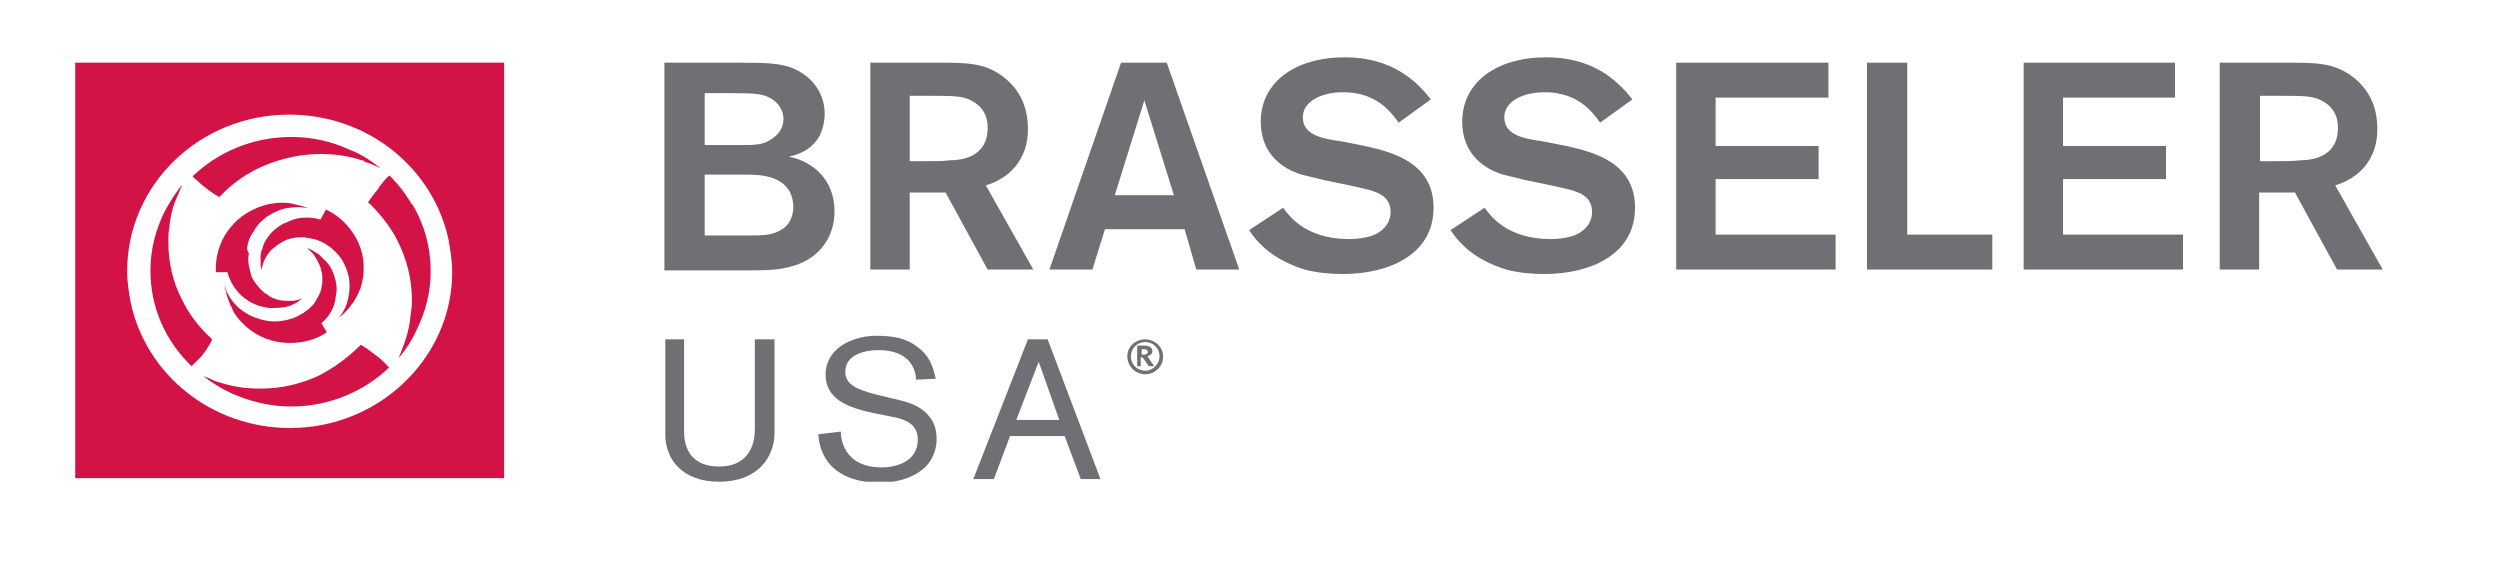 <?xml version="1.0" encoding="utf-8"?>
<!-- Generator: Adobe Illustrator 29.4.0, SVG Export Plug-In . SVG Version: 9.03 Build 0)  -->
<svg version="1.0" id="Layer_1" xmlns="http://www.w3.org/2000/svg" xmlns:xlink="http://www.w3.org/1999/xlink" x="0px" y="0px"
	 viewBox="0 0 279.2 62.6" style="enable-background:new 0 0 279.2 62.6;" xml:space="preserve">
<style type="text/css">
	.st0{clip-path:url(#SVGID_00000057844615280097018440000011283924877831294893_);fill:#706F73;}
	.st1{clip-path:url(#SVGID_00000057844615280097018440000011283924877831294893_);fill:#D31245;}
</style>
<g>
	<defs>
		<rect id="SVGID_1_" x="8.4" y="6.4" width="257.8" height="47.4"/>
	</defs>
	<clipPath id="SVGID_00000063628755095765842820000013117947789400934020_">
		<use xlink:href="#SVGID_1_"  style="overflow:visible;"/>
	</clipPath>
	<path style="clip-path:url(#SVGID_00000063628755095765842820000013117947789400934020_);fill:#706F73;" d="M74.2,7h8.5
		c3.2,0,4,0.1,5.2,0.4c2.4,0.7,4.2,2.7,4.2,5.3c0,1-0.3,2.3-1,3.1c-0.7,0.9-1.7,1.4-3,1.7c2.6,0.5,5.1,2.5,5.1,6.1
		c0,2.6-1.4,5-4.3,6c-1.5,0.5-2.7,0.6-5.4,0.6h-9.3V7z M78.7,10.5v5.7h1.5c1.2,0,2.2,0,2.7,0c1.1,0,2.2,0,3-0.5
		c0.9-0.5,1.6-1.3,1.6-2.4c0-0.9-0.5-1.8-1.4-2.3c-0.9-0.5-1.4-0.6-4.7-0.6H78.7z M78.7,19.5v6.8H83c2.6,0,3.3,0,4.5-0.8
		c0.6-0.4,1.1-1.3,1.1-2.4c0-0.5-0.1-1.1-0.4-1.7c-1.1-1.9-3.6-1.9-5.1-1.9L78.7,19.5z"/>
	<path style="clip-path:url(#SVGID_00000063628755095765842820000013117947789400934020_);fill:#706F73;" d="M97.2,7h7.6
		c3.2,0,5.3,0,7.4,1.7c1.5,1.2,2.6,3,2.6,5.7c0,4.4-3.3,5.9-4.7,6.3l5.3,9.4h-5.1l-4.7-8.6h-4v8.6h-4.4V7z M101.6,10.7V18h1.6
		c1.5,0,2.1,0,2.9-0.1c1,0,4.2-0.2,4.2-3.6c0-0.5,0-2.2-1.9-3.1c-0.9-0.5-2.1-0.5-4.7-0.5H101.6z"/>
	<path style="clip-path:url(#SVGID_00000063628755095765842820000013117947789400934020_);fill:#706F73;" d="M132.3,25.6h-8.9
		l-1.4,4.5h-4.8l8-23.1h5.1l8.1,23.1h-4.8L132.3,25.6z M131.1,21.8l-3.3-10.6l-3.3,10.6H131.1z"/>
	<path style="clip-path:url(#SVGID_00000063628755095765842820000013117947789400934020_);fill:#706F73;" d="M143.3,23.2
		c0.6,0.8,2.4,3.5,7.4,3.5c0.8,0,1.7-0.1,2.6-0.4c1.7-0.7,2-1.9,2-2.6c0-1.5-1-2-1.8-2.3c-0.5-0.2-0.6-0.2-2.8-0.7l-2.9-0.6
		c-1.5-0.4-2.3-0.5-3-0.8c-1.1-0.4-4-1.8-4-5.7c0-4.4,3.8-7.2,9.4-7.2c5.1,0,7.9,2.5,9.6,4.7l-3.6,2.6c-0.8-1.1-2.4-3.4-6.2-3.4
		c-2.4,0-4.5,1-4.5,2.8c0,2,2.2,2.4,4.4,2.7l2.5,0.5c3.2,0.7,7.7,1.9,7.7,6.9c0,5.3-5.1,7.4-10.1,7.4c-1.3,0-2.8-0.1-4.3-0.5
		c-1.6-0.5-4.4-1.6-6.2-4.4L143.3,23.2z"/>
	<path style="clip-path:url(#SVGID_00000063628755095765842820000013117947789400934020_);fill:#706F73;" d="M165.8,23.2
		c0.6,0.8,2.4,3.5,7.4,3.5c0.8,0,1.7-0.1,2.6-0.4c1.7-0.7,2-1.9,2-2.6c0-1.5-1-2-1.8-2.3c-0.5-0.2-0.6-0.2-2.8-0.7l-2.9-0.6
		c-1.5-0.4-2.3-0.5-3-0.8c-1.1-0.4-4-1.8-4-5.7c0-4.4,3.8-7.2,9.4-7.2c5.1,0,7.9,2.5,9.6,4.7l-3.6,2.6c-0.8-1.1-2.4-3.4-6.2-3.4
		c-2.4,0-4.5,1-4.5,2.8c0,2,2.2,2.4,4.4,2.7l2.5,0.5c3.2,0.7,7.7,1.9,7.7,6.9c0,5.3-5.1,7.4-10.1,7.4c-1.3,0-2.8-0.1-4.3-0.5
		c-1.6-0.5-4.4-1.6-6.2-4.4L165.8,23.2z"/>
	<polygon style="clip-path:url(#SVGID_00000063628755095765842820000013117947789400934020_);fill:#706F73;" points="191.6,10.9 
		191.6,16.3 203.1,16.3 203.1,20 191.6,20 191.6,26.2 205,26.2 205,30.1 187.2,30.1 187.2,7 204.2,7 204.2,10.9 	"/>
	<polygon style="clip-path:url(#SVGID_00000063628755095765842820000013117947789400934020_);fill:#706F73;" points="213,26.2 
		222.5,26.2 222.5,30.1 208.5,30.1 208.5,7 213,7 	"/>
	<polygon style="clip-path:url(#SVGID_00000063628755095765842820000013117947789400934020_);fill:#706F73;" points="230.4,10.9 
		230.4,16.3 241.9,16.3 241.9,20 230.4,20 230.4,26.2 243.8,26.2 243.8,30.1 226,30.1 226,7 242.9,7 242.9,10.9 	"/>
	<path style="clip-path:url(#SVGID_00000063628755095765842820000013117947789400934020_);fill:#706F73;" d="M247.9,7h7.6
		c3.2,0,5.3,0,7.4,1.7c1.5,1.2,2.6,3,2.6,5.7c0,4.4-3.3,5.9-4.7,6.3l5.3,9.4h-5.1l-4.7-8.6h-4v8.6h-4.4V7z M252.4,10.7V18h1.6
		c1.5,0,2.1,0,2.9-0.1c1,0,4.2-0.2,4.2-3.6c0-0.5,0-2.2-1.9-3.1c-0.9-0.5-2.1-0.5-4.7-0.5H252.4z"/>
	<path style="clip-path:url(#SVGID_00000063628755095765842820000013117947789400934020_);fill:#706F73;" d="M127.9,41.8
		c-1.1,0-2-0.9-2-2c0-1.1,0.9-1.9,2-1.9c1.1,0,2,0.9,2,1.9C129.9,40.9,129,41.8,127.9,41.8 M127.9,38.2c-0.9,0-1.6,0.7-1.6,1.6
		c0,0.9,0.7,1.6,1.6,1.6c0.9,0,1.6-0.8,1.6-1.6C129.5,38.9,128.8,38.2,127.9,38.2 M128.3,40.9l-0.5-0.7c-0.1-0.2-0.2-0.3-0.3-0.3
		h-0.1v1H127v-2.3h0.9c0.4,0,0.8,0.2,0.8,0.6c0,0.4-0.3,0.5-0.6,0.6c0.1,0,0.1,0.1,0.2,0.2l0.6,0.9H128.3z M127.8,39h-0.3v0.6h0.3
		c0.3,0,0.4-0.2,0.4-0.3C128.2,39.2,128.1,39,127.8,39"/>
	<path style="clip-path:url(#SVGID_00000063628755095765842820000013117947789400934020_);fill:#706F73;" d="M76.4,37.9v10.3
		c0,2.1,1,3.9,3.9,3.9c3,0,4-2,4-4.2v-10h2.2v10.4c0,2.8-1.9,5.5-6.2,5.5c-4,0-6-2.4-6-5.3V37.9H76.4z"/>
	<path style="clip-path:url(#SVGID_00000063628755095765842820000013117947789400934020_);fill:#706F73;" d="M93.9,48.2
		c0,0.6,0.2,4,4.6,4c1.3,0,4-0.5,4-3.1c0-1.7-1.3-2.3-3.1-2.6l-1.5-0.3c-3.6-0.7-5.7-1.8-5.7-4.4c0-1.2,0.6-2.3,1.5-3
		c1.6-1.2,3.4-1.3,4.2-1.3c1.6,0,3.2,0.2,4.5,1.2c1.4,1,1.8,2.2,2.1,3.6l-2.2,0.1c0-0.9-0.5-3.3-4.2-3.3c-1.5,0-3.7,0.5-3.7,2.4
		c0,1.5,1.4,2,3.2,2.5l2.9,0.7c0.8,0.2,4.1,0.9,4.1,4.3c0,0.6-0.1,2-1.3,3.2c-0.9,0.8-2.4,1.7-5.1,1.7c-0.5,0-2.7,0-4.4-1.1
		c-2.1-1.3-2.4-3.6-2.4-4.3L93.9,48.2z"/>
	<path style="clip-path:url(#SVGID_00000063628755095765842820000013117947789400934020_);fill:#706F73;" d="M120.7,53.5l-1.8-4.8
		h-6.1l-1.8,4.8h-2.3l6.1-15.6h2.2l5.9,15.6H120.7z M116,40.4l-2.5,6.5h4.8L116,40.4z"/>
	<path style="clip-path:url(#SVGID_00000063628755095765842820000013117947789400934020_);fill:#D31245;" d="M56.3,7H8.4v46.4h47.9
		h0L56.3,7L56.3,7z M32.4,47.8c-8.8,0-16.1-6-17.8-14c-0.2-1.1-0.4-2.3-0.4-3.5c0-9.7,8.1-17.5,18.1-17.5c8.8,0,16.1,6,17.8,14
		c0.2,1.2,0.4,2.3,0.4,3.6C50.5,39.9,42.4,47.8,32.4,47.8"/>
	<path style="clip-path:url(#SVGID_00000063628755095765842820000013117947789400934020_);fill:#D31245;" d="M37.5,33.1
		c0-0.2,0.1-0.5,0.1-0.7c0-0.8-0.2-1.5-0.5-2.2c-0.2-0.4-0.5-0.9-0.9-1.2c0,0,0,0-0.1-0.1c0,0-0.1-0.1-0.1-0.1
		c-0.1-0.1-0.3-0.3-0.4-0.4c-0.2-0.1-0.3-0.2-0.5-0.3c-0.3-0.2-0.5-0.3-0.8-0.4c0.3,0.3,0.7,0.6,0.9,1c0.3,0.5,0.6,1,0.7,1.6
		c0.1,0.3,0.1,0.6,0.1,0.9c0,0.3,0,0.6-0.1,0.9c0,0,0,0.1,0,0.1c-0.1,0.5-0.4,1-0.7,1.5c-0.1,0.2-0.3,0.4-0.4,0.5
		c-0.2,0.2-0.4,0.4-0.6,0.5c-0.2,0.2-0.4,0.3-0.6,0.4c-0.3,0.2-0.7,0.4-1.1,0.5c-0.6,0.2-1.2,0.3-1.9,0.3c-0.5,0-0.9-0.1-1.4-0.2
		c-0.3-0.1-0.6-0.2-0.9-0.3c-0.9-0.4-1.6-0.9-2.2-1.6c-0.2-0.3-0.5-0.6-0.6-0.9c-0.2-0.3-0.3-0.6-0.4-1c0,0.2,0,0.4,0.1,0.5
		c0.1,0.6,0.3,1.1,0.5,1.6c0,0,0,0,0,0c0,0,0,0,0,0c0,0.1,0.1,0.2,0.1,0.2c0.1,0.1,0.1,0.3,0.2,0.4c0,0,0,0,0,0.1
		c0.6,1,1.4,1.8,2.3,2.4c1.2,0.8,2.6,1.2,4.1,1.2c1.5,0,3-0.4,4.1-1.2l0,0l-0.6-1c0,0,0,0,0.1-0.1C36.8,35.3,37.4,34.3,37.5,33.1"/>
	<path style="clip-path:url(#SVGID_00000063628755095765842820000013117947789400934020_);fill:#D31245;" d="M39.2,34.1
		c0.5-0.6,0.8-1.3,1.1-2c0,0,0-0.1,0-0.1c0-0.1,0.1-0.2,0.1-0.3c0.1-0.4,0.2-0.9,0.2-1.3c0.1-1.4-0.2-2.8-1-4.1
		c-0.8-1.3-1.9-2.3-3.2-2.9l-0.6,1.1c0,0-0.1,0-0.1,0c-1.1-0.3-2.3-0.3-3.4,0.2c-0.2,0.1-0.4,0.2-0.7,0.3c-0.7,0.4-1.3,0.9-1.7,1.5
		c-0.3,0.4-0.5,0.8-0.6,1.3c0,0,0,0.1-0.1,0.1c0,0.1,0,0.1,0,0.2c-0.1,0.2-0.1,0.4-0.1,0.6c0,0.2,0,0.4,0,0.5c0,0.3,0,0.6,0.1,0.9
		c0.1-0.4,0.2-0.8,0.4-1.2c0.3-0.5,0.6-1,1.1-1.3c0.2-0.2,0.5-0.4,0.7-0.5c0.3-0.2,0.6-0.3,0.8-0.4c0,0,0.1,0,0.1,0
		c0.5-0.2,1.1-0.2,1.6-0.2c0.2,0,0.4,0.1,0.7,0.1c0.3,0.1,0.5,0.1,0.8,0.2c0.6,0.2,1.1,0.5,1.6,0.9c0,0,0.1,0.1,0.1,0.1
		c0.5,0.4,0.9,0.9,1.2,1.4c0.2,0.4,0.4,0.8,0.5,1.2c0.1,0.3,0.2,0.6,0.2,0.9c0.1,0.9,0,1.8-0.3,2.7c-0.1,0.3-0.3,0.7-0.5,1
		c-0.2,0.3-0.4,0.6-0.7,0.8C38.2,35.2,38.8,34.7,39.2,34.1"/>
	<path style="clip-path:url(#SVGID_00000063628755095765842820000013117947789400934020_);fill:#D31245;" d="M27.6,27.6
		c0.1-0.6,0.3-1.2,0.7-1.7c0.2-0.4,0.5-0.8,0.8-1.1c0.2-0.2,0.5-0.4,0.7-0.6c0.8-0.5,1.6-0.9,2.5-1c0,0,0,0,0.1,0
		c0.7-0.1,1.5-0.1,2.2,0.1c-0.3-0.1-0.6-0.2-0.9-0.3c-0.4-0.1-0.9-0.2-1.3-0.3c-1.4-0.2-2.9,0.1-4.1,0.7c-1.3,0.6-2.4,1.6-3.2,2.9
		c-0.7,1.2-1,2.5-1,3.7c0,0.1,0,0.2,0,0.4h1.3c0.3,1.1,0.9,2.1,1.9,2.9c0.2,0.1,0.4,0.3,0.6,0.4c0.7,0.4,1.4,0.6,2.2,0.7
		c0.5,0,1.1,0,1.6-0.1c0.1,0,0.1,0,0.2,0c0.2-0.1,0.4-0.1,0.6-0.2c0.1,0,0.2-0.1,0.2-0.1c0.2-0.1,0.5-0.2,0.7-0.4
		c0.1-0.1,0.3-0.2,0.4-0.3c-0.4,0.2-0.9,0.3-1.3,0.3c-0.6,0-1.2,0-1.7-0.2c-0.3-0.1-0.6-0.2-0.8-0.4c-0.3-0.2-0.5-0.3-0.7-0.5
		c0,0-0.1-0.1-0.1-0.1c-0.4-0.4-0.7-0.8-1-1.3c-0.1-0.2-0.2-0.4-0.2-0.6c-0.1-0.2-0.1-0.5-0.2-0.8c-0.1-0.5-0.1-0.9,0-1.4
		C27.6,28,27.6,27.8,27.6,27.6"/>
	<path style="clip-path:url(#SVGID_00000063628755095765842820000013117947789400934020_);fill:#D31245;" d="M24.5,22
		c1.4-1.5,3.1-2.7,5-3.5c1.9-0.8,4.1-1.3,6.3-1.3c1.6,0,3.1,0.2,4.6,0.7c0.2,0,0.3,0.1,0.4,0.2c0.4,0.1,0.9,0.3,1.3,0.5
		c0.1,0.1,0.2,0.1,0.4,0.2c-1.1-0.9-2.2-1.6-3.5-2.1c-2-0.9-4.1-1.4-6.4-1.4c0,0-0.1,0-0.1,0c-4.3,0-8.2,1.7-11,4.4c0,0,0,0,0,0
		c0.3,0.3,0.7,0.6,1,0.9C23,21,23.7,21.6,24.5,22"/>
	<path style="clip-path:url(#SVGID_00000063628755095765842820000013117947789400934020_);fill:#D31245;" d="M42.4,40
		c-0.4-0.3-0.8-0.6-1.2-0.9c-0.1-0.1-0.3-0.2-0.4-0.3c-0.1,0-0.1-0.1-0.2-0.1c-0.1-0.1-0.2-0.1-0.3-0.2c0,0,0,0,0,0
		c-1.4,1.4-3,2.6-4.8,3.5c-2,0.9-4.1,1.4-6.4,1.4c-1.6,0-3.1-0.2-4.6-0.7c-0.4-0.1-0.7-0.2-1-0.4c-0.3-0.1-0.5-0.2-0.8-0.3
		c0.9,0.7,2,1.4,3.1,1.9c2,0.9,4.3,1.5,6.7,1.5c4.3,0,8.2-1.7,11-4.4c0,0,0,0-0.1,0C43.1,40.6,42.7,40.3,42.4,40"/>
	<path style="clip-path:url(#SVGID_00000063628755095765842820000013117947789400934020_);fill:#D31245;" d="M45.9,22.7
		c-0.1-0.2-0.2-0.4-0.3-0.5c-0.1-0.1-0.1-0.2-0.2-0.3c-0.1-0.1-0.1-0.2-0.2-0.3c-0.5-0.7-1.1-1.4-1.7-2c-0.4,0.3-0.7,0.7-1,1.1
		c0,0,0,0,0,0c0,0,0,0,0,0c-0.1,0.1-0.2,0.2-0.2,0.3c-0.4,0.5-0.8,1-1.2,1.6c0,0,0,0,0,0c0.4,0.3,0.7,0.7,1,1c0.9,1,1.7,2.1,2.3,3.3
		c1,2,1.6,4.2,1.6,6.6c0,0.4,0,0.8-0.1,1.3c-0.1,1.2-0.3,2.3-0.7,3.4c-0.1,0.4-0.3,0.7-0.4,1.1c-0.1,0.2-0.2,0.5-0.3,0.7
		c0.8-0.9,1.5-2,2-3.1c1-2,1.6-4.2,1.6-6.6c0-2.7-0.7-5.2-2-7.4C46,22.8,46,22.8,45.9,22.7"/>
	<path style="clip-path:url(#SVGID_00000063628755095765842820000013117947789400934020_);fill:#D31245;" d="M23.7,37.9
		c-1.2-1.1-2.3-2.4-3.1-3.9c-0.1-0.2-0.2-0.4-0.3-0.6c-1-1.9-1.5-4.1-1.5-6.4c0-0.5,0-1,0.1-1.5c0.1-1.1,0.3-2.1,0.7-3.1
		c0.2-0.5,0.4-0.9,0.6-1.4c0.1-0.1,0.1-0.3,0.2-0.4c-0.8,0.9-1.4,1.9-2,3c-1,2-1.6,4.2-1.6,6.6c0,4.2,1.7,7.9,4.6,10.7
		c0.3-0.3,0.7-0.7,1-1C22.9,39.3,23.4,38.6,23.7,37.9C23.8,37.9,23.7,37.9,23.7,37.9"/>
</g>
</svg>
